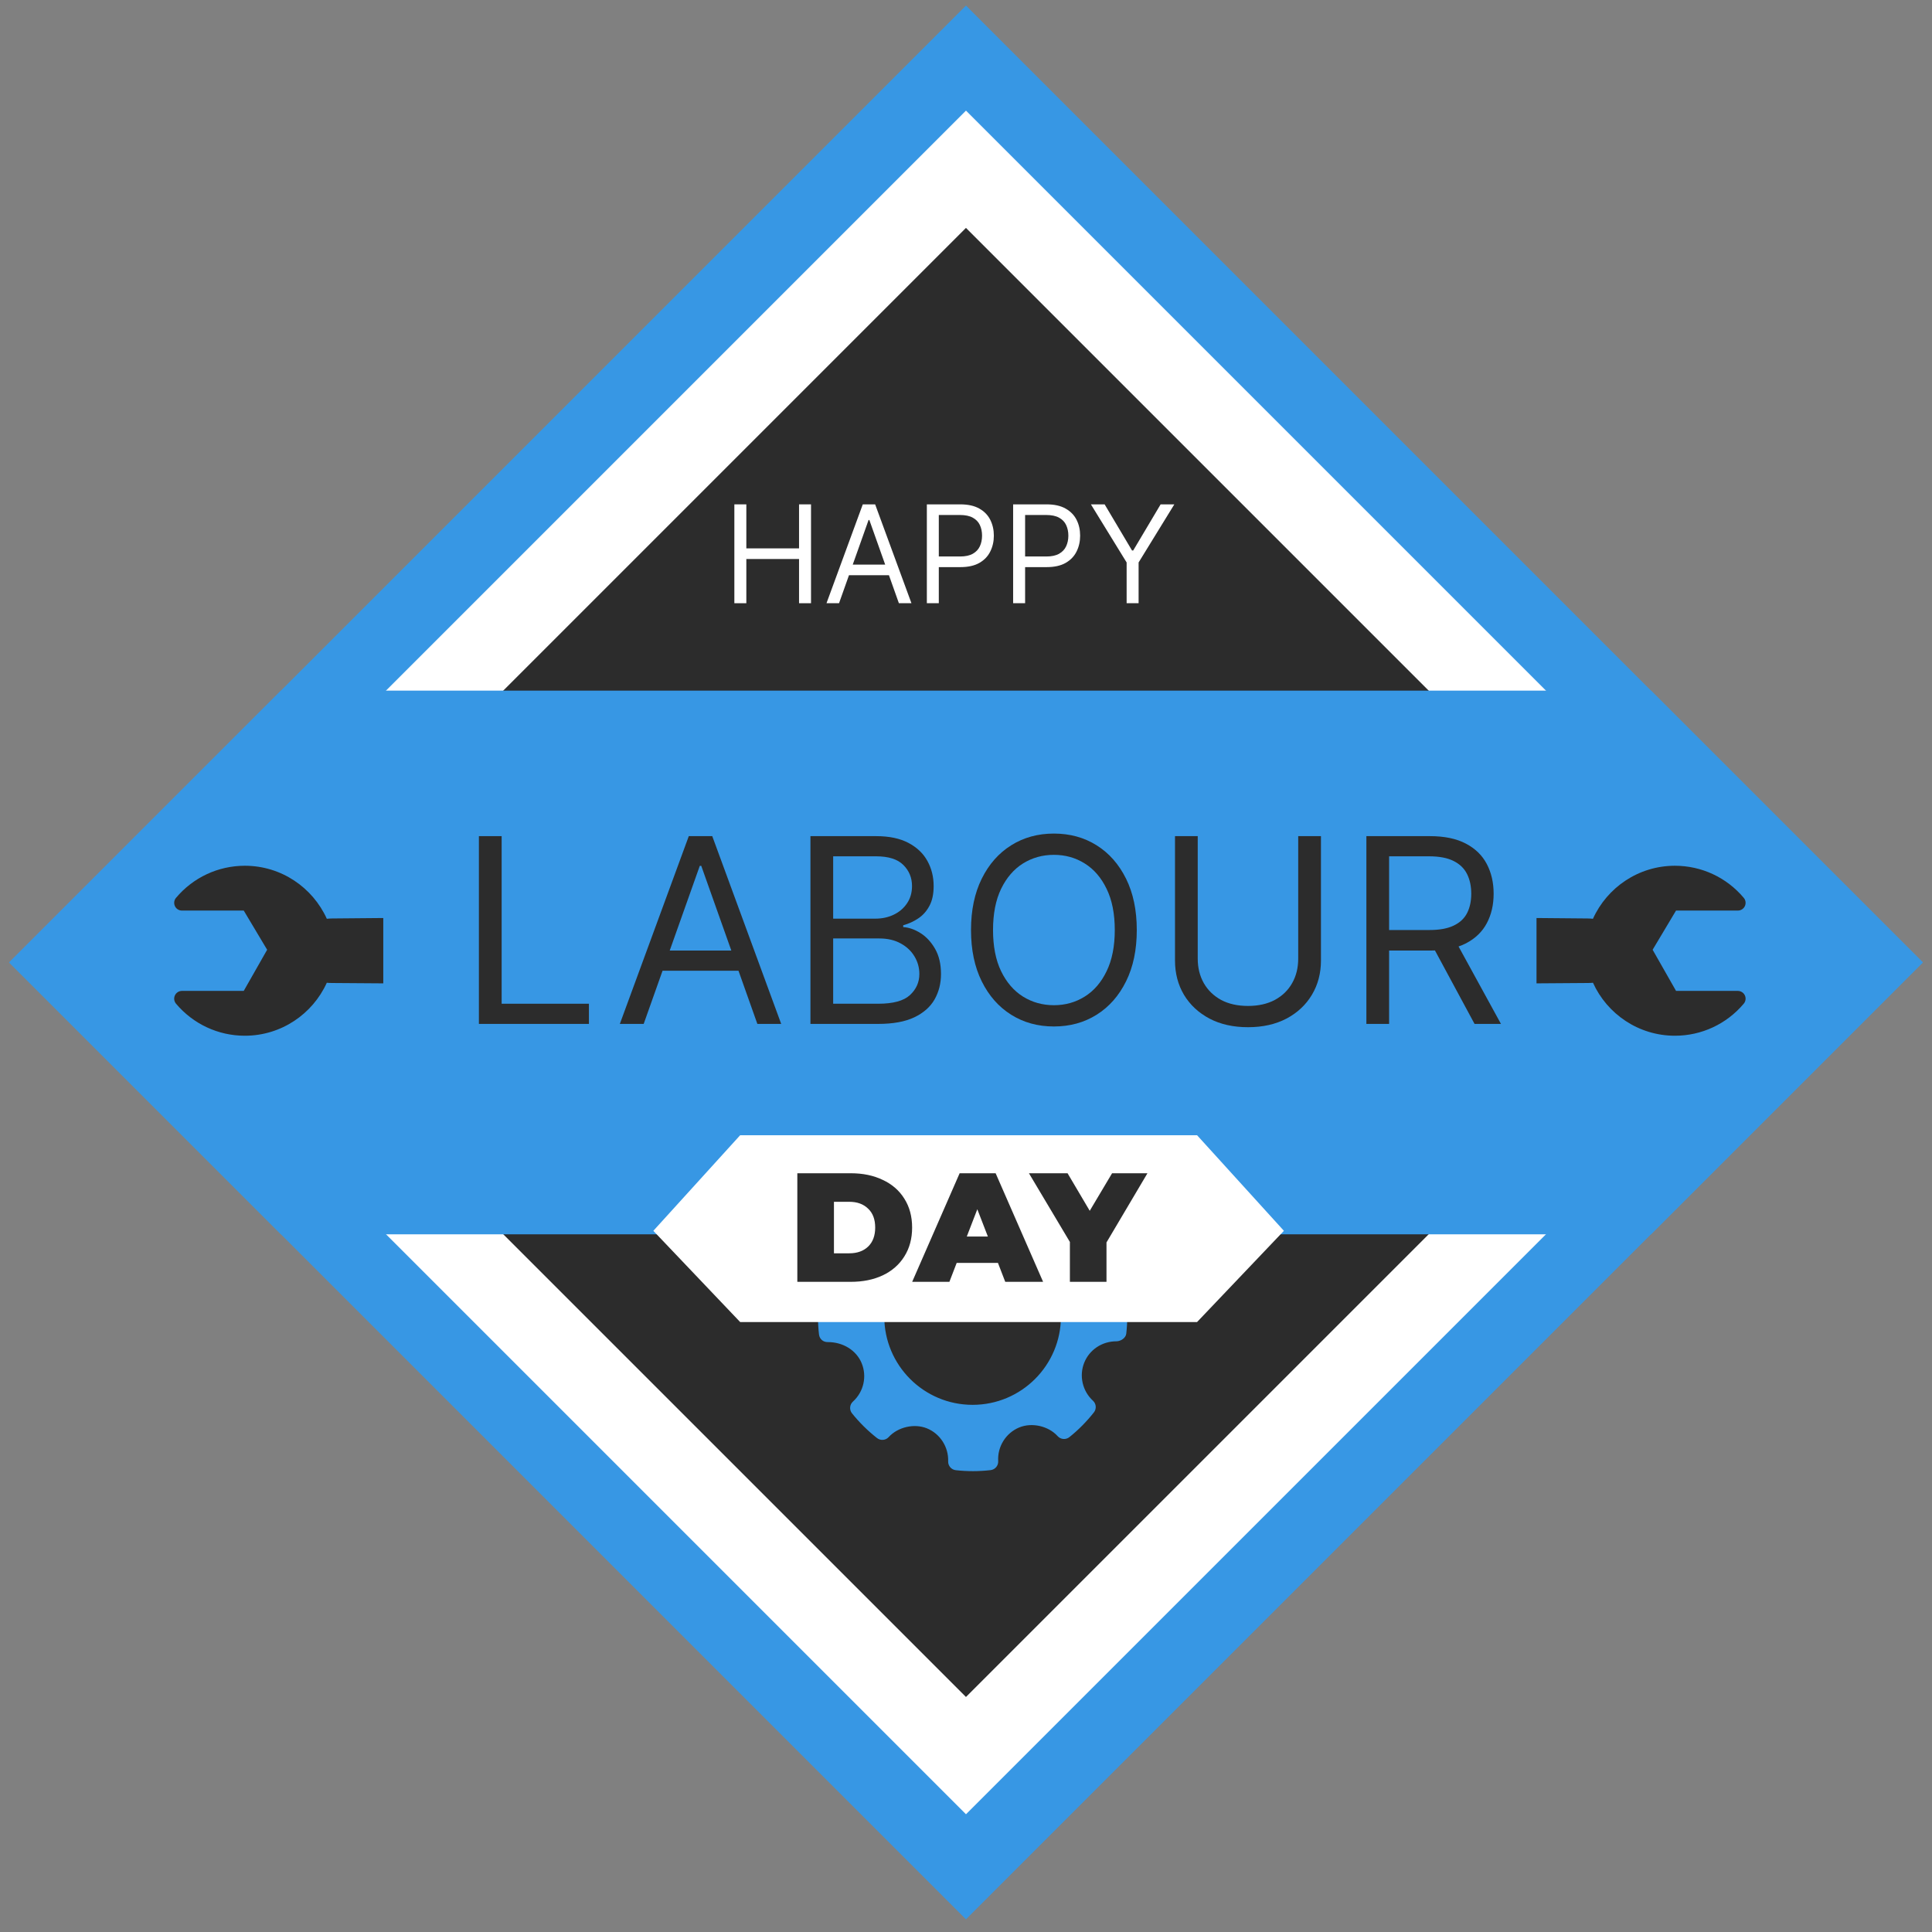<svg width="106" height="106" viewBox="0 0 106 106" fill="none" xmlns="http://www.w3.org/2000/svg">
<rect x="0" y="0" width="106" height="106" fill="#808080" stroke="none"/>
<path d="M52.998 0.305L0.498 52.805L52.998 105.305L105.498 52.805L52.998 0.305Z" fill="#3797E4"/>
<path d="M52.999 6.069L6.264 52.805L52.999 99.54L99.734 52.805L52.999 6.069Z" fill="white"/>
<path d="M52.998 12.504L12.697 52.805L52.998 93.105L93.299 52.805L52.998 12.504Z" fill="#2C2C2C"/>
<path d="M90.585 37.891H15.416L0.5 52.806L15.416 67.722H90.585L105.501 52.806L90.585 37.891Z" fill="#3797E4"/>
<path d="M74.967 56.177V45.875H78.448C79.252 45.875 79.913 46.013 80.43 46.288C80.946 46.559 81.328 46.933 81.576 47.409C81.825 47.885 81.949 48.427 81.949 49.034C81.949 49.641 81.825 50.179 81.576 50.649C81.328 51.118 80.948 51.487 80.435 51.755C79.921 52.02 79.266 52.153 78.468 52.153H75.651V51.026H78.428C78.978 51.026 79.42 50.945 79.755 50.784C80.094 50.623 80.339 50.395 80.49 50.1C80.644 49.802 80.721 49.446 80.721 49.034C80.721 48.621 80.644 48.261 80.49 47.953C80.336 47.644 80.089 47.406 79.751 47.238C79.412 47.067 78.964 46.982 78.407 46.982H76.214V56.177H74.967ZM79.816 51.549L82.351 56.177H80.902L78.407 51.549H79.816Z" fill="#2C2C2C"/>
<path d="M71.227 45.875H72.475V52.696C72.475 53.4 72.309 54.029 71.977 54.582C71.648 55.132 71.184 55.566 70.584 55.885C69.983 56.2 69.279 56.358 68.471 56.358C67.663 56.358 66.958 56.2 66.358 55.885C65.758 55.566 65.292 55.132 64.96 54.582C64.631 54.029 64.467 53.4 64.467 52.696V45.875H65.714V52.595C65.714 53.098 65.825 53.546 66.046 53.938C66.268 54.327 66.583 54.634 66.992 54.859C67.404 55.08 67.897 55.191 68.471 55.191C69.044 55.191 69.537 55.08 69.95 54.859C70.362 54.634 70.677 54.327 70.895 53.938C71.117 53.546 71.227 53.098 71.227 52.595V45.875Z" fill="#2C2C2C"/>
<path d="M62.37 51.026C62.37 52.113 62.174 53.052 61.781 53.843C61.389 54.634 60.851 55.245 60.167 55.674C59.483 56.103 58.701 56.318 57.823 56.318C56.944 56.318 56.163 56.103 55.479 55.674C54.794 55.245 54.256 54.634 53.864 53.843C53.472 53.052 53.275 52.113 53.275 51.026C53.275 49.94 53.472 49.001 53.864 48.209C54.256 47.418 54.794 46.807 55.479 46.378C56.163 45.949 56.944 45.734 57.823 45.734C58.701 45.734 59.483 45.949 60.167 46.378C60.851 46.807 61.389 47.418 61.781 48.209C62.174 49.001 62.37 49.94 62.37 51.026ZM61.163 51.026C61.163 50.134 61.014 49.381 60.715 48.768C60.42 48.154 60.019 47.689 59.513 47.374C59.01 47.059 58.446 46.901 57.823 46.901C57.199 46.901 56.634 47.059 56.127 47.374C55.624 47.689 55.224 48.154 54.925 48.768C54.63 49.381 54.483 50.134 54.483 51.026C54.483 51.918 54.63 52.671 54.925 53.285C55.224 53.898 55.624 54.363 56.127 54.678C56.634 54.993 57.199 55.151 57.823 55.151C58.446 55.151 59.01 54.993 59.513 54.678C60.019 54.363 60.42 53.898 60.715 53.285C61.014 52.671 61.163 51.918 61.163 51.026Z" fill="#2C2C2C"/>
<path d="M44.465 56.177V45.875H48.066C48.784 45.875 49.376 45.999 49.842 46.247C50.308 46.492 50.655 46.822 50.883 47.238C51.111 47.651 51.225 48.108 51.225 48.611C51.225 49.054 51.147 49.42 50.989 49.708C50.835 49.996 50.63 50.224 50.375 50.392C50.124 50.56 49.85 50.684 49.555 50.764V50.865C49.871 50.885 50.188 50.996 50.506 51.197C50.825 51.398 51.091 51.687 51.306 52.062C51.52 52.438 51.628 52.897 51.628 53.44C51.628 53.957 51.51 54.421 51.276 54.834C51.041 55.246 50.67 55.573 50.164 55.815C49.658 56.056 48.999 56.177 48.187 56.177H44.465ZM45.712 55.07H48.187C49.002 55.07 49.581 54.913 49.923 54.597C50.268 54.279 50.441 53.893 50.441 53.44C50.441 53.092 50.352 52.77 50.174 52.475C49.996 52.176 49.743 51.938 49.414 51.76C49.086 51.579 48.697 51.489 48.248 51.489H45.712V55.07ZM45.712 50.402H48.026C48.402 50.402 48.74 50.328 49.042 50.181C49.347 50.033 49.589 49.825 49.767 49.557C49.948 49.289 50.038 48.974 50.038 48.611C50.038 48.159 49.881 47.775 49.565 47.459C49.25 47.141 48.751 46.982 48.066 46.982H45.712V50.402Z" fill="#2C2C2C"/>
<path d="M35.316 56.177H34.008L37.791 45.875H39.078L42.861 56.177H41.553L38.475 47.505H38.394L35.316 56.177ZM35.799 52.153H41.07V53.259H35.799V52.153Z" fill="#2C2C2C"/>
<path d="M26.275 56.177V45.875H27.523V55.07H32.312V56.177H26.275Z" fill="#2C2C2C"/>
<path d="M17.93 53.92C18.023 53.927 18.12 53.933 18.218 53.933L21.029 53.953V50.367L18.217 50.392C18.121 50.393 18.024 50.399 17.931 50.409C17.156 48.696 15.434 47.5 13.434 47.5C11.975 47.5 10.598 48.14 9.657 49.261C9.55 49.385 9.527 49.563 9.597 49.714C9.666 49.864 9.818 49.96 9.983 49.959H13.373L14.657 52.109L13.373 54.366H9.983C9.817 54.367 9.667 54.462 9.597 54.612C9.526 54.763 9.55 54.94 9.657 55.067C10.598 56.184 11.974 56.826 13.432 56.826C15.43 56.826 17.154 55.632 17.93 53.92Z" fill="#2C2C2C"/>
<path d="M87.4 53.92C87.306 53.927 87.209 53.933 87.111 53.933L84.301 53.953V50.367L87.112 50.392C87.208 50.393 87.305 50.399 87.398 50.409C88.173 48.696 89.896 47.5 91.896 47.5C93.354 47.5 94.732 48.14 95.672 49.261C95.779 49.385 95.802 49.563 95.733 49.714C95.663 49.864 95.511 49.96 95.346 49.959H91.956L90.672 52.109L91.957 54.366H95.346C95.512 54.367 95.662 54.462 95.733 54.612C95.803 54.763 95.779 54.94 95.672 55.067C94.732 56.184 93.355 56.826 91.897 56.826C89.899 56.826 88.175 55.632 87.4 53.92Z" fill="#2C2C2C"/>
<path d="M59.853 27.672H60.606L62.11 30.204H62.173L63.678 27.672H64.43L62.47 30.86V33.096H61.813V30.86L59.853 27.672Z" fill="white"/>
<path d="M55.586 33.096V27.672H57.419C57.844 27.672 58.192 27.749 58.462 27.902C58.734 28.054 58.935 28.26 59.066 28.519C59.197 28.779 59.262 29.069 59.262 29.388C59.262 29.708 59.197 29.998 59.066 30.259C58.937 30.521 58.737 30.729 58.467 30.884C58.197 31.038 57.851 31.115 57.429 31.115H56.116V30.532H57.408C57.699 30.532 57.933 30.482 58.11 30.381C58.286 30.28 58.414 30.145 58.494 29.973C58.575 29.8 58.616 29.605 58.616 29.388C58.616 29.171 58.575 28.977 58.494 28.805C58.414 28.634 58.285 28.5 58.107 28.403C57.929 28.304 57.692 28.255 57.397 28.255H56.243V33.096H55.586Z" fill="white"/>
<path d="M50.852 33.096V27.672H52.684C53.11 27.672 53.458 27.749 53.728 27.902C54 28.054 54.201 28.26 54.331 28.519C54.462 28.779 54.528 29.069 54.528 29.388C54.528 29.708 54.462 29.998 54.331 30.259C54.203 30.521 54.003 30.729 53.733 30.884C53.463 31.038 53.117 31.115 52.695 31.115H51.381V30.532H52.674C52.965 30.532 53.199 30.482 53.376 30.381C53.552 30.28 53.68 30.145 53.76 29.973C53.841 29.8 53.881 29.605 53.881 29.388C53.881 29.171 53.841 28.977 53.76 28.805C53.68 28.634 53.551 28.5 53.373 28.403C53.194 28.304 52.958 28.255 52.663 28.255H51.508V33.096H50.852Z" fill="white"/>
<path d="M46.034 33.096H45.346L47.337 27.672H48.015L50.007 33.096H49.318L47.697 28.53H47.655L46.034 33.096ZM46.288 30.977H49.064V31.56H46.288V30.977Z" fill="white"/>
<path d="M40.291 33.096V27.672H40.948V30.087H43.84V27.672H44.497V33.096H43.84V30.67H40.948V33.096H40.291Z" fill="white"/>
<path d="M48.516 72.23C48.516 74.907 50.686 77.077 53.362 77.077C56.039 77.077 58.209 74.907 58.209 72.23C58.209 72.226 58.209 72.222 58.209 72.219H61.847C61.847 72.537 61.829 72.855 61.793 73.172C61.767 73.411 61.489 73.591 61.248 73.591C60.47 73.591 59.78 74.047 59.491 74.753C59.196 75.476 59.386 76.32 59.966 76.851C60.148 77.018 60.17 77.297 60.017 77.491C59.619 77.996 59.168 78.453 58.673 78.848C58.48 79.003 58.197 78.982 58.029 78.796C57.523 78.236 56.614 78.028 55.912 78.321C55.182 78.628 54.721 79.368 54.766 80.163C54.781 80.412 54.599 80.629 54.35 80.659C53.716 80.732 53.077 80.734 52.441 80.663C52.196 80.636 52.013 80.424 52.021 80.178C52.048 79.391 51.582 78.664 50.859 78.368C50.166 78.085 49.264 78.291 48.758 78.846C48.592 79.029 48.312 79.051 48.118 78.9C47.61 78.501 47.148 78.044 46.746 77.543C46.589 77.348 46.613 77.065 46.797 76.898C47.387 76.363 47.578 75.513 47.271 74.781C46.978 74.083 46.254 73.634 45.425 73.634C45.156 73.642 44.965 73.462 44.935 73.217C44.896 72.887 44.878 72.553 44.879 72.219H48.516C48.516 72.222 48.516 72.226 48.516 72.23Z" fill="#3797E4"/>
<path d="M65.678 62.285H53.793H52.494H40.609L35.846 67.529L40.609 72.534H52.494H53.793H65.678L70.442 67.529L65.678 62.285Z" fill="white"/>
<path d="M60.708 68.167V70.328H58.7V68.141L56.453 64.371H58.572L59.789 66.431L61.015 64.371H62.955L60.708 68.167Z" fill="#2C2C2C"/>
<path d="M54.753 69.29H52.489L52.089 70.328H50.047L52.651 64.371H54.626L57.23 70.328H55.153L54.753 69.29ZM54.2 67.843L53.621 66.346L53.043 67.843H54.2Z" fill="#2C2C2C"/>
<path d="M43.746 64.371H46.682C47.346 64.371 47.93 64.493 48.435 64.737C48.946 64.975 49.34 65.319 49.618 65.767C49.902 66.215 50.044 66.743 50.044 67.35C50.044 67.957 49.902 68.484 49.618 68.933C49.34 69.381 48.946 69.727 48.435 69.971C47.93 70.209 47.346 70.328 46.682 70.328H43.746V64.371ZM46.597 68.763C47.028 68.763 47.371 68.641 47.627 68.397C47.888 68.147 48.018 67.798 48.018 67.35C48.018 66.901 47.888 66.555 47.627 66.311C47.371 66.062 47.028 65.937 46.597 65.937H45.755V68.763H46.597Z" fill="#2C2C2C"/>
</svg>
